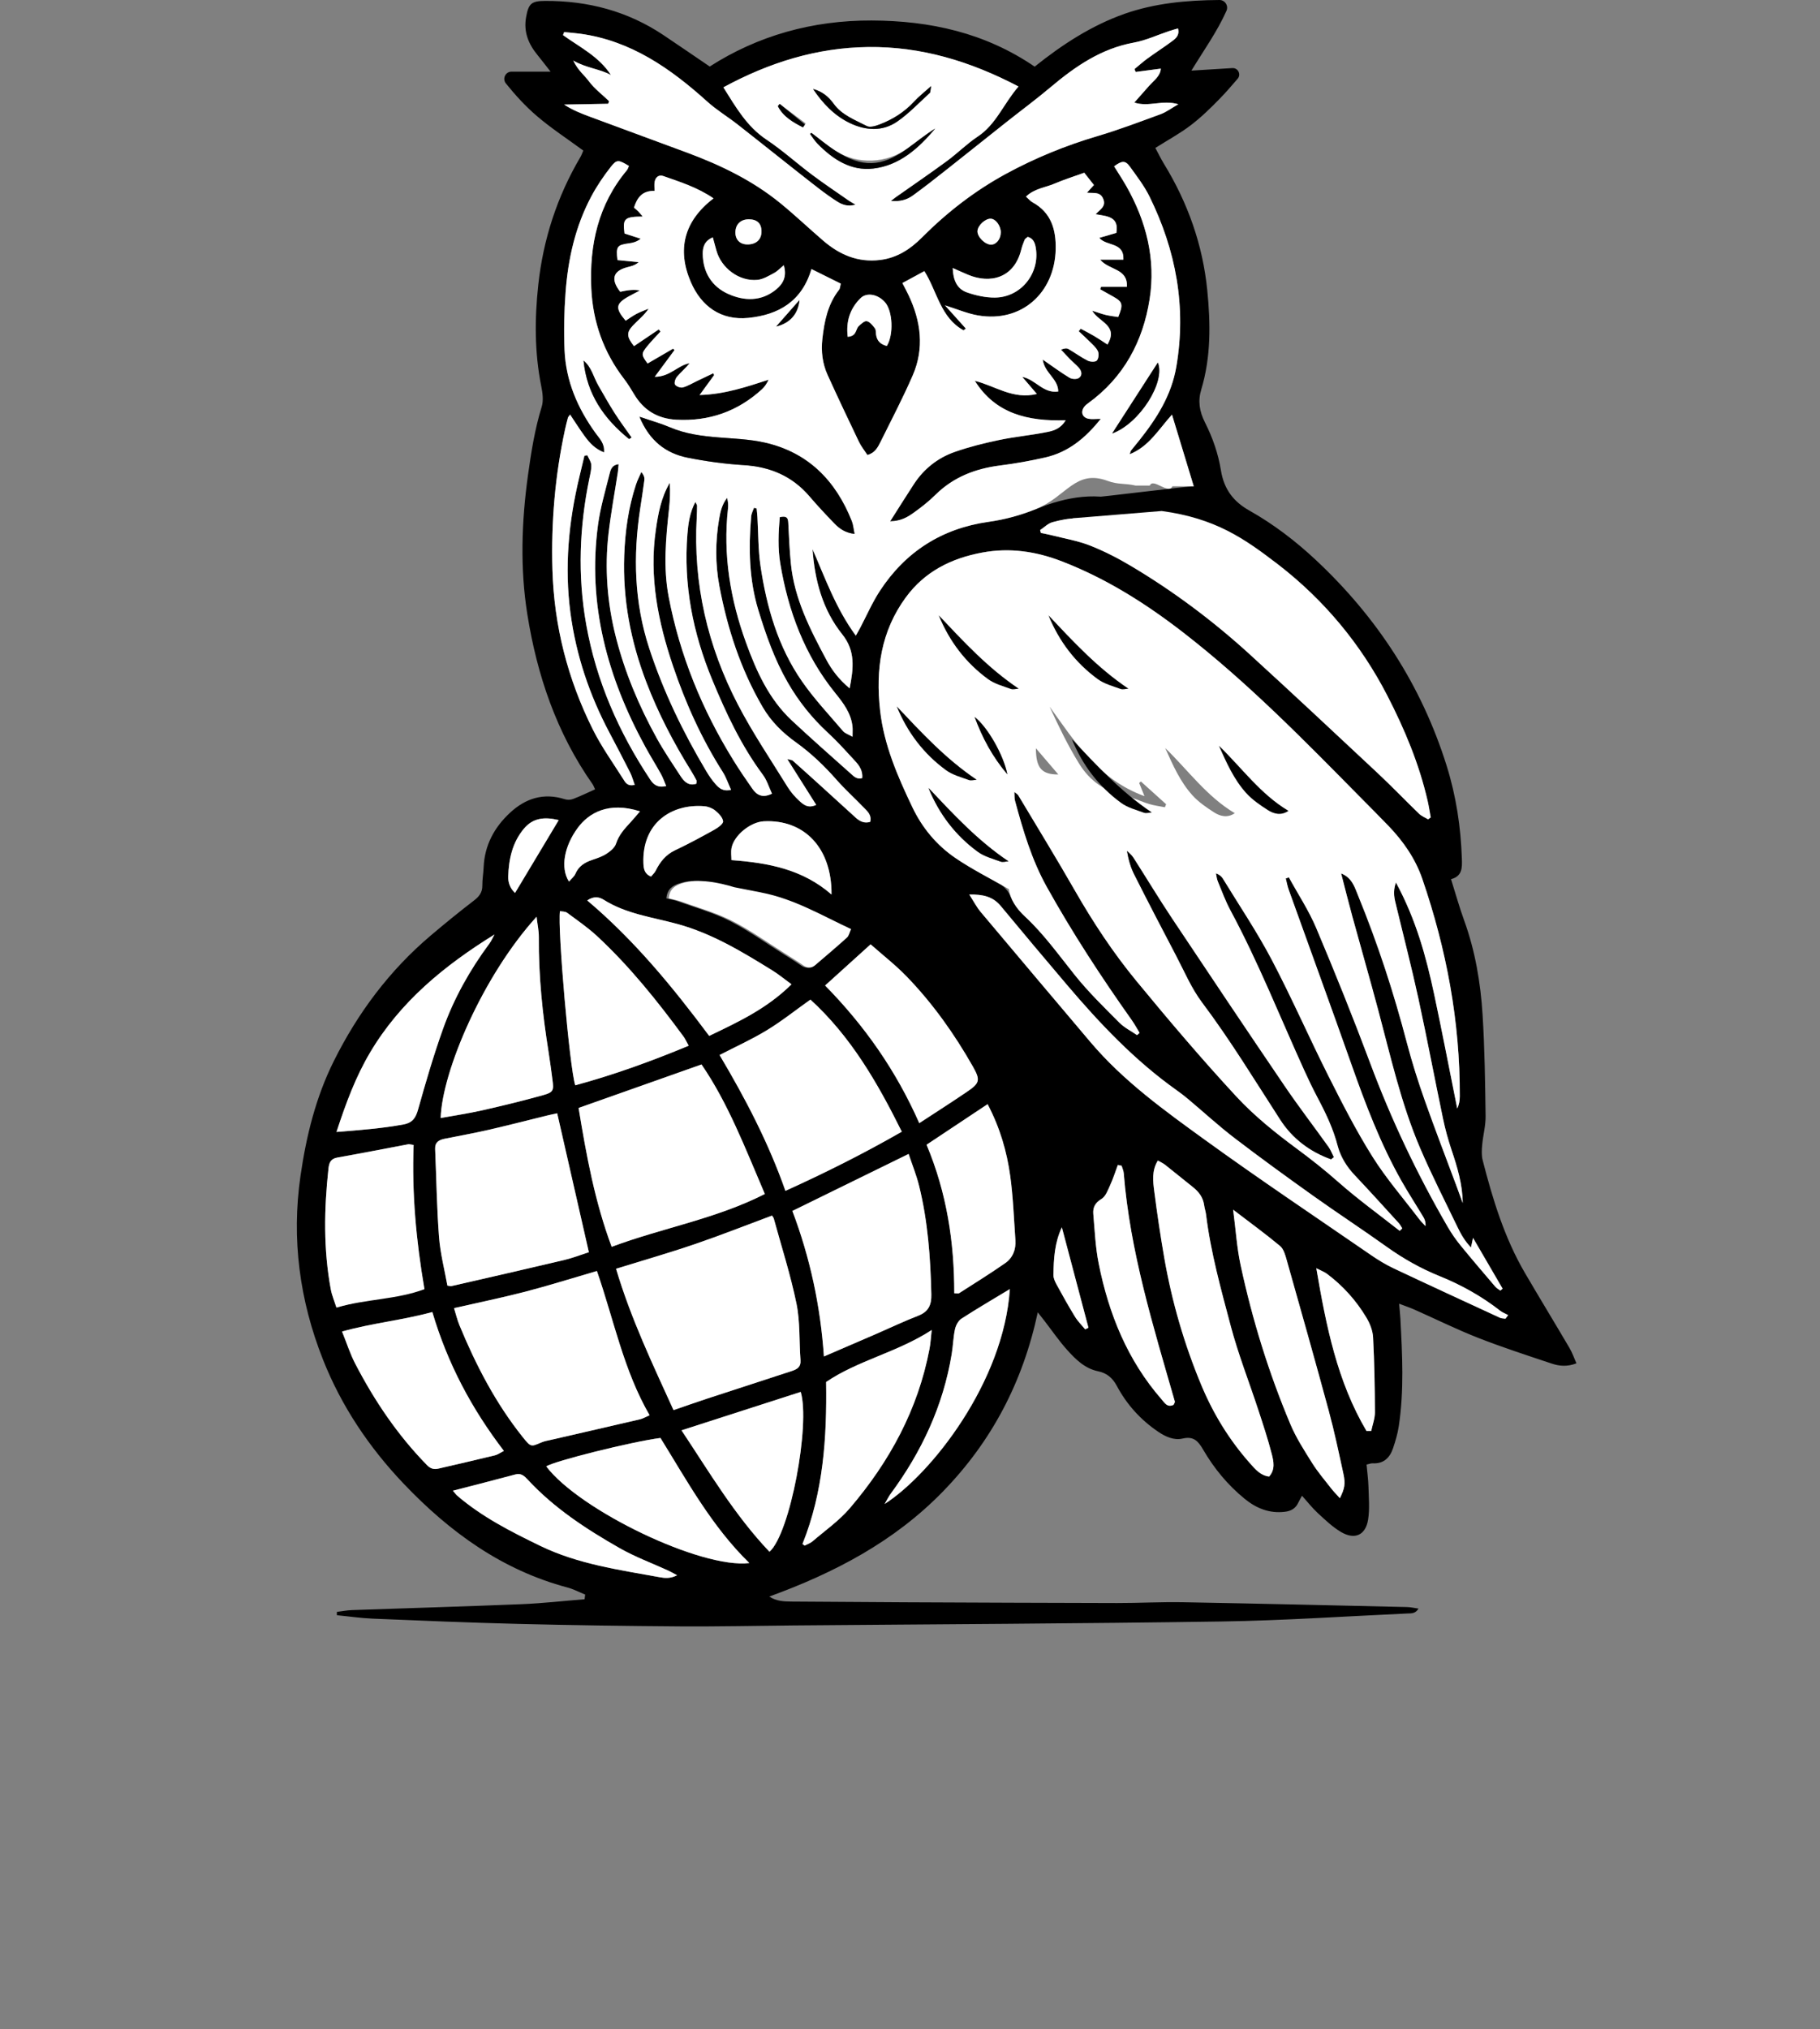 <?xml version="1.0" encoding="UTF-8"?>
<svg id="Layer_1" data-name="Layer 1" xmlns="http://www.w3.org/2000/svg" viewBox="0 0 779.72 868.98">
  <rect x="0" y="0" width="779.72" height="868.98" fill="#808080" stroke="none"/>
  <defs>
    <style>
      .cls-1 {
        fill: #000;
      }

      .cls-1, .cls-2 {
        stroke-width: 0px;
      }

      .cls-2 {
        fill: #fff;
      }
    </style>
  </defs>
  <path class="cls-1" d="M250.7,682.88c-2.52-1.02-4.97-2.33-7.58-3.03-28.05-7.45-50.52-23.81-70.15-44.42-14.8-15.54-26.7-33.22-34.61-53.22-10.02-25.32-13.54-51.57-9.61-78.71,2.47-17.06,6.56-33.64,14.27-49.11,10.27-20.61,23.84-38.79,41.49-53.73,6.03-5.11,12.16-10.11,18.43-14.92,2.27-1.74,3.73-3.47,3.7-6.46-.03-2.63.45-5.25.56-7.89.41-9.38,4.53-17.03,11.25-23.28,6.67-6.21,14.41-8.73,23.48-5.86,1.19.38,2.47.33,3.63-.11,3.12-1.18,6.12-2.65,9.38-4.11-.44-.92-.67-1.63-1.08-2.22-15.41-21.88-23.77-46.65-27.93-72.67-3.16-19.73-2.49-39.79.27-59.69,1.37-9.88,2.92-19.68,5.88-29.27.83-2.69.37-5.98-.21-8.86-2.88-14.38-2.83-28.82-1.27-43.29,2.11-19.53,8.06-37.82,18.05-54.77.55-.94.9-2,1.24-2.78-6.87-5.06-13.8-9.55-20-14.89-4.73-4.06-8.97-8.67-13.15-13.85-1.64-2.03-.2-5.06,2.41-5.06h16.72c-2.22-2.82-3.86-5-5.59-7.11-3.88-4.72-6.02-9.9-4.9-16.18,1.04-5.85,2.26-6.98,8.15-7,18.36-.09,35.41,4.4,50.76,14.68,6.39,4.28,12.72,8.63,19.77,13.42,20.68-13.26,44.06-19.8,69.33-19.71,25,.09,48.56,5.21,69.88,19.76,11.69-9.37,24.32-17.63,38.55-22.64C494.65,1.41,508.11.1,522.41,0c2.4-.02,4,2.47,3.02,4.66-4.01,8.95-9.59,16.7-15.01,25.58,6.2-.38,11.71-.72,17.54-1.08,2.44-.15,3.86,2.71,2.27,4.56-2.64,3.07-5.07,5.89-7.68,8.56-3.92,4.02-7.98,7.99-12.44,11.38-4.6,3.51-9.75,6.29-15.14,9.69,1.27,2.35,2.38,4.67,3.72,6.86,10.19,16.64,16.58,34.64,18.52,54.04,1.43,14.27,1.64,28.6-2.57,42.57-1.46,4.85-.87,9.24,1.63,14.18,3.27,6.45,5.65,13.32,6.8,20.46,1.35,8.34,5.64,13.5,12.12,17.15,10.4,5.85,19.81,13.05,28.5,21.17,26.25,24.54,45.25,53.64,56.06,88.08,4.1,13.08,6.1,26.37,6.54,39.98.12,3.64.25,7.4-4.64,8.67,1.97,6.24,3.57,12.03,5.62,17.66,4.72,13.04,7.03,26.59,7.89,40.31.91,14.46,1.1,28.98,1.3,43.47.06,4.08-1.08,8.17-1.46,12.27-.2,2.18-.34,4.52.19,6.6,4.32,16.8,9.35,33.36,18.2,48.46,6.27,10.71,12.73,21.31,19.02,32.01,1.17,1.99,1.93,4.22,2.97,6.56-4.09,1.58-7.47,1.15-10.65.09-10.53-3.52-21.11-6.94-31.43-10.99-9.28-3.64-18.24-8.08-27.37-12.13-1.84-.81-3.75-1.45-6.52-2.51.23,2.76.44,4.57.54,6.38.82,15.43,1.64,30.86-.71,46.23-.48,3.14-1.41,6.23-2.42,9.25-1.38,4.11-4.02,6.76-8.76,6.5-.7-.04-1.42.28-2.6.54.29,3.26.74,6.39.82,9.53.12,4.68.57,9.47-.16,14.04-1.07,6.67-5.71,8.77-11.59,5.31-3.67-2.16-6.85-5.24-10.02-8.16-2.33-2.15-4.3-4.7-6.7-7.37-.59,1.08-1.15,1.98-1.59,2.94-1.13,2.47-3.08,3.6-5.74,3.92-6.63.81-12.25-1.48-17.24-5.55-7.23-5.89-13.12-13.02-17.78-21.04-2.12-3.65-4.05-5.87-8.76-4.78-3.8.88-7.4-.79-10.61-2.97-7.46-5.07-13.37-11.61-17.6-19.53-1.85-3.45-4.27-5.52-8.07-6.31-5.67-1.17-9.62-5.11-13.26-9.16-3.51-3.91-6.5-8.29-9.72-12.46-.76-.99-1.55-1.97-2.84-3.61-6.41,29.91-19.73,55.24-40.62,76.72-20.89,21.48-46.48,34.83-74.39,44.99,2.98,2.01,6.21,2.12,9.44,2.15,16.2.12,32.39.23,48.59.31,30.32.13,60.65.27,90.97.32,9.41.02,18.83-.51,28.24-.34,32.01.57,64.01,1.33,96.01,2.06,1.43.03,2.86.38,4.88.66-1.36,2.26-3.14,2.02-4.64,2.09-26.52,1.21-53.03,3.02-79.57,3.43-61.21.93-122.43,1.17-183.64,1.7-16.2.14-32.39.51-48.59.4-23.16-.16-46.33-.49-69.48-1.07-20.7-.51-41.4-1.39-62.09-2.24-5.14-.21-10.26-.97-15.39-1.47,0-.48,0-.95,0-1.43,2.14-.26,4.27-.69,6.41-.76,24.27-.86,48.56-1.55,72.83-2.54,8.97-.37,17.92-1.39,26.88-2.11.09-.66.17-1.33.26-1.99ZM497.9,218.71c-1.61,3.3-4.65,3.5-7.72,3.47-9.6-.07-19.2-.36-28.79-.23-3.52.05-7.1.74-10.5,1.69-1.92.54-3.52,2.21-5.27,3.37.11.41.23.82.34,1.23,1.57.33,3.16.61,4.72,1.01,5.45,1.39,11.08,2.32,16.27,4.36,6.1,2.4,12.02,5.44,17.66,8.8,18.32,10.91,35.34,23.67,51.07,38.04,18.34,16.75,36.48,33.73,54.62,50.7,6.03,5.64,11.74,11.62,17.69,17.35,1.06,1.02,2.56,1.6,3.86,2.38.37-.28.74-.56,1.12-.83-.43-2.32-.78-4.65-1.3-6.94-3.63-15.89-9.9-30.84-17.31-45.22-11.36-22.03-27.02-40.85-46.58-56-14.77-11.44-40.74-19.26-60.18-20.94,1.47-3.42-20.59-4.28-19-8,2.79,0,39.3-4.67,42.83-4.67-3.19-10.5-6.16-20.28-9.33-30.71-5.83,6.48-9.87,13.66-18.12,16.97.34-.95.39-1.35.61-1.63,1.16-1.48,2.38-2.92,3.55-4.39,7.46-9.37,13.72-19.26,15.81-31.41,4.41-25.65-.12-49.85-11.48-72.93-2.22-4.52-5.38-8.61-8.34-12.73-2.02-2.81-3.44-2.71-6.82-.21,1.77,2.87,3.64,5.69,5.31,8.62,8.51,15.04,12.6,31.22,9.89,48.34-2.86,18.07-11.09,33.47-26.31,44.48-.6.44-1.21.93-1.66,1.51-1.69,2.21-.92,4.6,1.79,5.15,1.46.3,3.04.05,5.25.05-6.61,8.31-13.95,14.28-23.73,16.52-6.41,1.47-12.92,2.62-19.45,3.45-10.6,1.35-19.99,4.98-27.71,12.63-2.8,2.77-5.94,5.24-9.15,7.53-2.61,1.87-5.41,3.65-10.18,3.75,3.77-5.92,6.92-10.98,10.19-15.97,4.27-6.52,10.19-11.2,17.46-13.75,6.19-2.17,12.61-3.77,19.04-5.11,6.8-1.42,13.76-2.05,20.57-3.42,2.7-.54,5.7-1.33,7.94-5.04-16.18.52-30.05-2.76-38.91-16.87,8.64,2.1,16.36,8.15,26.57,5.61-2.35-2.75-4.3-5.02-6.25-7.3,5.75,1.08,8.86,7.18,15.41,6.24-.08-5.55-5.77-7.73-6.66-13.67,4.39,3.03,7.83,5.59,11.49,7.79,1.03.62,3.06.73,3.98.11,1.66-1.13,1.24-3.02-.04-4.44-1.13-1.25-2.46-2.32-3.65-3.53-1.34-1.36-2.62-2.78-3.93-4.17,1.56-.66,2.53-.66,3.25-.24,2.76,1.61,5.35,3.52,8.19,4.95,1.08.55,3.23.64,3.88-.04.77-.81.99-2.91.48-4-.76-1.62-2.31-2.89-3.62-4.22-1.48-1.5-3.05-2.89-4.59-4.33.28-.37.55-.73.83-1.1,1.91,1.03,3.86,2,5.73,3.11,1.87,1.1,3.66,2.33,5.74,3.67,4.91-8.22-3.71-9.54-6.53-14.48,2.46.77,4.16,1.41,5.9,1.83,1.76.42,3.58.61,5.24.87,2.21-5.39,1.91-6.46-2.09-8.72-1.87-1.06-3.75-2.1-5.63-3.15.13-.36.26-.72.4-1.08h11.04c.42-8-7.62-6.98-11.45-11.62h9.95c.35-7.7-7.24-5.61-10.33-9.33,2.71-.79,5-1.45,7.31-2.12,1.27-7.15-4.15-7.12-8.87-8.01,2.07-2.15,4.51-3.35,3.28-6.5-1.29-3.3-4.24-2.4-7.01-2.72,1.15-1.26,1.97-2.16,3-3.28-1.51-1.91-2.85-3.61-4.15-5.26-4.62,1.67-8.76,2.96-12.72,4.66-3.98,1.7-8.63,2.07-12.25,5.57,1.17,1.03,1.89,1.93,2.82,2.44,8.01,4.4,10.08,11.72,9.91,20.09-.39,18.53-14.5,31.59-33.29,28.34-4.63-.8-9.07-2.74-14.15-4.32,3.14,3.5,6.04,6.72,8.94,9.95-.33.25-.65.5-.98.75-9.86-5.39-11.32-16.71-16.78-25.35-3.27,1.78-6.2,3.36-9.41,5.11.96,1.88,1.84,3.5,2.63,5.16,5.33,11.22,6.84,22.79,1.79,34.4-4.2,9.65-9.09,19.01-13.78,28.45-1.14,2.3-2.36,4.72-5.62,5.64-1.24-1.91-2.68-3.66-3.63-5.65-4.56-9.5-9.06-19.03-13.43-28.62-2.22-4.89-2.84-10.1-2.25-15.46.84-7.57,2.31-14.89,7.19-21.08.4-.51.39-1.35.71-2.58-4.18-2.08-8.24-4.1-12.57-6.25-4.12,13.92-14.18,19.62-27.05,20.92-11.83,1.19-20.19-5.06-24.62-15.32-5.92-13.69-3.14-26.06,9.72-35.87-7-4.78-14.35-7.03-21.53-9.57-1.93-.68-3.32.52-3.7,2.46-.23,1.22-.04,2.52-.04,3.92-5.14-.21-7.45,2.78-8.81,7.14.75.66,1.34,1.12,1.85,1.65.59.61,1.12,1.28,1.88,2.18-7.85.07-8.64.84-7.78,7.27,2.29.74,4.62,1.49,6.94,2.24-1.81,1.4-3.42,1.75-5.06,1.97-5.11.68-5.6,1.34-4.92,7.17,3,.29,6.05.59,9.11.89-1.62,1.4-3.23,1.74-4.82,2.14-6.22,1.58-7.29,5.22-3.1,10.55q5.34-1.26,8.4-.54c-1.64.86-3.14,1.62-4.62,2.43-5.76,3.17-6.05,5.08-1.45,10.49,1.54-.98,3.04-2.09,4.68-2.95,1.65-.87,3.44-1.48,5.16-2.21-2,2.99-4.55,4.91-6.71,7.2-2.88,3.05-2.69,4.89.45,8.85,3.51-2.37,7.07-4.77,10.63-7.17l.69.95c-1.88,2.06-3.85,4.04-5.61,6.19-2.68,3.3-2.63,3.77.11,7.46,3.59-2.09,7.25-4.22,10.91-6.34.21.2.41.39.62.59-2.64,3.57-5.28,7.14-8.47,11.46,6.61,0,9.94-4.99,14.94-5.82-1.7,2.13-3.72,3.8-5.4,5.77-.71.83-1.29,2.66-.85,3.36.52.83,2.36,1.5,3.35,1.23,2.13-.58,4.09-1.81,6.12-2.77,2.31-1.1,4.63-2.2,6.94-3.3.11.27.22.54.33.81-1.85,2.54-3.7,5.08-6.21,8.52,10.92-.32,20.14-3.53,29.56-6.55-.78,1.64-1.67,3.01-2.84,4.08-10.4,9.49-22.65,13.82-36.72,13.04-7.96-.44-13.94-4.02-18.03-10.87-1.35-2.26-2.73-4.53-4.33-6.61-8.77-11.42-13.37-24.41-14.04-38.67-.87-18.61,2.91-35.94,15.22-50.66.44-.52.62-1.25.91-1.86-4.42-2.68-5.2-2.89-7.74.35-3.11,3.97-5.99,8.21-8.37,12.66-6.85,12.83-9.98,26.79-11.04,41.16-.61,8.23-.79,16.55-.43,24.8.57,13.17,5.63,24.84,13.3,35.44,1.7,2.35,3.99,4.49,3.6,8.26-3.85-1.5-6.21-4.1-8.28-6.94-2.16-2.95-4.11-6.06-6.26-9.27-.53.76-.83,1.03-.92,1.36-.44,1.64-.86,3.28-1.22,4.93-4.3,19.79-6.01,39.81-5.43,60.06.69,24.13,6.55,46.95,17.29,68.46,3.68,7.38,8.56,14.17,12.98,21.18.92,1.46,1.84,3.37,4.99,2.58-.7-1.92-1.16-3.68-1.96-5.26-2.89-5.72-5.85-11.39-8.85-17.05-8.56-16.12-14.3-33.16-16.72-51.28-2.62-19.69-.79-39.08,3.82-58.29.73-3.02,1.45-6.05,2.17-9.07.41-.06.83-.11,1.24-.17.59,1.35,1.59,2.68,1.68,4.07.12,1.83-.37,3.73-.75,5.57-4.34,20.87-5.16,41.79-1.4,62.86,4.3,24.14,13.92,46.04,27.41,66.36,1.41,2.13,3.16,3.65,6.85,2.78-.83-1.93-1.39-3.61-2.24-5.13-2.19-3.95-4.6-7.78-6.76-11.75-16.18-29.65-24.81-60.97-20.21-95,.98-7.24,3.07-14.34,4.86-21.45.45-1.78.82-4.13,3.96-4.5-.13,1.37-.17,2.43-.33,3.47-1.34,8.73-2.97,17.42-3.98,26.19-1.72,14.93-.57,29.81,3.12,44.29,3.86,15.19,9.93,29.64,17.53,43.38,3.09,5.59,6.72,10.89,10.21,16.26,1.55,2.39,3.5,4.31,6.75,3.26.04-.71.21-1.15.07-1.43-.69-1.33-1.41-2.65-2.21-3.92-7.58-12.16-14.17-24.76-19.31-38.23-6.69-17.53-10.12-35.44-9.44-54.13.38-10.37,1.79-20.6,5.06-30.5.6-1.81,1.51-3.53,2.27-5.29,1.16,1.38,1.43,2.45,1.3,3.45-.53,4.1-1.18,8.19-1.8,12.29-3.07,20.2-2.55,40.12,3.88,59.74,6.07,18.54,14.49,35.96,24.46,52.66,1.15,1.93,2.44,3.83,3.94,5.51,1.45,1.64,3.12,3.27,6.66,2.45-1.26-2.75-2.12-5.38-3.56-7.64-9.05-14.22-15.9-29.4-21.31-45.38-6.42-18.99-10.27-38.15-7.37-58.25,1.01-6.99,2.27-13.91,5.98-20.2.25,3.75.09,7.43-.31,11.09-1.36,12.57-2.56,25.17-.16,37.71,4.79,25.06,14.29,48.3,27.7,69.96,2.57,4.16,5.33,8.21,8.14,12.22,1.86,2.65,4.25,4.18,8.43,2.14-1.33-2.82-2.18-5.76-3.89-8.06-9.3-12.51-15.83-26.47-21.74-40.77-8.25-19.97-12.36-40.66-10.61-62.33.37-4.59,1-9.15,3.4-13.77.46.97.73,1.28.73,1.59,0,1.69-.04,3.39-.14,5.08-1.58,28.35,4.65,55.09,17.66,80.11,6.32,12.17,14.06,23.6,21.29,35.29,1.37,2.21,3.16,4.25,5.08,6.01,1.72,1.57,3.74,3.26,7.16,1.64-4.08-6.45-8.04-12.71-12.4-19.62,1.37.37,1.99.36,2.34.67,4.29,3.81,8.54,7.66,12.79,11.51,4.74,4.3,9.45,8.62,14.19,12.92,1.74,1.58,3.66,2.56,6.21,1.8.74-3.04-1.33-4.64-2.97-6.34-3.79-3.93-7.86-7.6-11.46-11.69-5.25-5.97-10.92-11.4-17.4-16.04-5.69-4.08-10.62-8.89-14.23-15.07-9.43-16.15-15.12-33.63-18.56-51.87-1.79-9.48-1.73-19.11-.11-28.68.55-3.23,1.3-6.39,3.42-9.05.42,1.55.56,3,.4,4.42-2.24,19.88.97,39.06,7.75,57.69,4.47,12.27,9.84,24.14,19.64,33.27,8.26,7.7,16.72,15.18,25.17,22.68,1.28,1.14,2.67,2.68,4.94,1.92.27-3.13-1.23-5.31-3-7.23-3.82-4.16-7.6-8.38-11.74-12.2-6.85-6.32-12.55-13.47-17.2-21.54-5.59-9.71-9.27-20.18-12.53-30.8-4.04-13.17-4.27-26.71-3.11-40.31.11-1.25.79-2.44,1.2-3.66.38.1.75.2,1.13.3.11,1.23.26,2.46.34,3.69.41,6.95.29,13.97,1.31,20.83,2.62,17.65,7.49,34.69,17.8,49.52,5.24,7.54,11.61,14.29,17.58,21.31.81.96,2.27,1.37,4.07,2.4,0-2.1.09-3.2-.02-4.27-.57-5.74-3.89-10.11-7.34-14.37-13.16-16.25-20.2-35.14-23.6-55.49-1.1-6.6-.8-13.36-.23-19.89,3.61-.89,3.58.99,3.68,3.04.28,5.63.54,11.27,1.09,16.88,1.48,14.98,8.21,28.08,15.15,41.05,2.37,4.43,5.39,8.46,10.01,12.32,1.73-8.73,2.51-16.04-3.16-23.13-8.44-10.54-11.79-23.14-12.73-36.47,5.46,12.48,10.01,25.4,18.55,37.03.77-1.38,1.3-2.29,1.8-3.22,2.8-5.3,5.2-10.87,8.46-15.88,11-16.86,26.62-26.8,46.57-29.63,7.11-1.01,13.81-2.82,20.53-5.55,12.94-5.26,26.34-7.65,40.17-2.5,4.37,1.63,9.13,2.21,13.72,3.27ZM599.64,527.11c.37-.36.73-.72,1.1-1.08-.49-.75-.9-1.59-1.5-2.25-6.27-6.87-12.51-13.78-18.9-20.54-3.63-3.84-6.17-8.54-7.58-13.64-1.88-6.79-4.9-13.08-8.17-19.28-2.08-3.93-4.01-7.94-5.86-11.99-10.41-22.91-19.69-46.35-31.64-68.55-2.13-3.96-3.68-8.24-5.41-12.42-.44-1.05-.52-2.25-.77-3.38,1.45.55,2.35,1.26,2.91,2.17,7.07,11.56,14.67,22.85,20.98,34.82,8.59,16.31,15.98,33.25,24.27,49.73,5.92,11.75,11.93,23.53,18.92,34.65,5.88,9.37,13.22,17.82,19.95,26.66.82,1.08,1.83,2.03,2.75,3.04.12-1.63-.3-2.84-.95-3.92-3.1-5.16-6.4-10.21-9.36-15.45-8.93-15.8-15.35-32.68-21.38-49.75-8.84-25.03-17.95-49.96-26.92-74.95-.56-1.55-.84-3.21-1.25-4.81.44-.15.89-.3,1.33-.45,3.96,7.23,8.56,14.19,11.74,21.74,8.05,19.07,15.79,38.28,23.04,57.66,9.14,24.44,20.26,47.88,33.36,70.41,1.56,2.68,3.33,5.24,5.29,7.65,4.91,6.03,9.97,11.92,15.02,17.83.58.68,1.44,1.12,2.17,1.67.32-.28.64-.56.95-.84-4.08-7-8.16-14.01-12.67-21.75-.42,1.98-.64,3.05-.87,4.13-2.58-2.7-4.25-5.57-5.69-8.56-5.46-11.37-11.23-22.6-16.18-34.19-8.08-18.94-12.56-39.02-17.85-58.84-3.59-13.45-7.46-26.83-11.13-40.26-1.67-6.09-3.19-12.23-4.78-18.35,4.48,1.78,5.68,5.5,7.08,9.01,8.11,20.39,15.33,41.13,20.79,62.38,2.24,8.7,4.96,17.31,7.95,25.79,4.39,12.42,9.15,24.71,13.74,37.06.86,2.3,1.68,4.62,2.53,6.92-.08-7.98-2.3-15.32-4.76-22.64-1.46-4.36-2.7-8.8-3.64-13.3-3.61-17.23-6.86-34.53-10.6-51.72-2.88-13.24-6.29-26.36-9.46-39.53-.7-2.93-1.64-5.87-.15-10.08,8.58,15.79,12.93,31.7,16.38,47.87,3.47,16.27,6.6,32.61,9.88,48.91.84-1.73,1.09-3.49,1.1-5.26.12-31.95-5.7-62.9-16.05-93.04-2.98-8.67-8.13-16.1-14.47-22.68-3.91-4.07-7.91-8.06-11.88-12.08-24.33-24.65-48.54-49.42-76.02-70.72-16.02-12.41-32.91-23.1-51.89-30.46-11.19-4.34-22.49-6.03-34.3-3.83-13.22,2.46-24.59,8.08-32.75,19.23-10.64,14.54-12.95,30.9-11,48.31,1.67,14.86,7.52,28.28,13.86,41.56,4.24,8.88,10.42,16.25,18.44,21.72,5.88,4.01,12.21,7.35,18.78,10.99,2.33,1.3,4.05,3.42,5.04,5.9,1.18,2.93,3.29,5.68,5.91,8.11,8.2,7.6,14.61,16.67,21.57,25.33,5.76,7.16,12.4,13.62,18.89,20.15,2.15,2.16,5.05,3.59,7.6,5.35.36-.32.73-.64,1.09-.96-1.1-1.8-2.1-3.68-3.32-5.4-13.07-18.44-25.43-37.34-36.44-57.1-6.48-11.63-10.2-24.25-13.63-36.99-.27-1.01-.16-2.12-.26-3.66.86.71,1.41.97,1.67,1.41,8.12,13.57,16.38,27.05,24.25,40.77,7.79,13.6,16.41,26.66,26.34,38.72,13.88,16.85,28.03,33.53,42.86,49.53,7.58,8.18,16.43,15.32,25.43,21.98,6.27,4.65,12.41,9.47,18.26,14.63,8.38,7.39,17.48,13.96,26.27,20.89ZM436.34,37.04c-20.76-10.86-41.81-17.16-64.42-16.89-21.94.27-42.37,6.62-62,17.26,5.39,8.59,10.07,16.8,18.44,22.37,6.86,4.57,13.02,10.16,19.63,15.12,5.1,3.82,10.4,7.35,15.63,11,.68.48,1.43.87,2.91,1.75-3.95,1.1-6.41-.34-8.64-1.85-4.04-2.75-7.95-5.7-11.8-8.71-10.06-7.88-20.02-15.89-30.08-23.77-4.27-3.34-8.98-6.17-12.99-9.79-15.76-14.2-32.69-26.07-54.4-29.07-2.3-.32-4.62-.48-6.93-.71-.17.43-.33.86-.5,1.29,7.22,5.2,15.47,9.19,20.54,17.1-4.68-2.62-10.24-2.87-16.15-6.18,2.3,4.54,4.51,5.91,6.78,8.94,2.35,3.14,5.63,5.59,8.5,8.35-.1.4-.2.8-.3,1.2-6.29.12-12.59.23-18.88.35,3.63,2.35,7.28,3.8,10.96,5.16,13.93,5.16,27.88,10.28,41.81,15.45,14.36,5.33,28.06,11.95,39.99,21.71,6.26,5.12,12.13,10.71,18.27,15.98,6.98,6,14.84,9.4,24.35,8.24,7.36-.9,13.04-4.72,18.03-9.73,10.71-10.75,22.66-19.98,35.91-27.17,12.37-6.72,25.46-12.09,39.07-16.11,9.19-2.72,18.18-6.13,27.19-9.43,2.31-.85,4.36-2.42,7.57-4.25-6.89-2.03-12.61,1.32-18.87-.72,2.48-2.81,4.43-5.04,6.42-7.26,2.01-2.25,4.74-4.09,4.94-7.27-3.92.51-7.35.97-10.78,1.42-.16-.42-.31-.83-.47-1.25,1.84-1.51,3.6-3.11,5.52-4.5,3.5-2.54,7.14-4.88,10.61-7.46,1.6-1.19,3.24-2.59,2.46-5.43-1.43.43-2.64.76-3.83,1.16-5,1.66-9.87,3.97-15,4.9-14.11,2.56-25.25,10.27-35.87,19.22-6.04,5.09-12.41,9.78-18.6,14.69-8.54,6.76-17.03,13.58-25.59,20.32-4.87,3.84-9.74,7.68-14.75,11.31-2.54,1.84-5.53,2.64-9.34,2.29.99-.78,1.41-1.14,1.86-1.46,7.37-5.19,14.83-10.28,22.1-15.61,4.54-3.33,8.56-7.41,13.24-10.51,7.92-5.24,11.01-13.99,17.45-21.43ZM263.93,543.34c6.48,21.69,15.78,41.06,24.63,60.55,5.26-1.81,9.69-3.38,14.15-4.84,12.14-3.99,24.3-7.95,36.46-11.89,2.31-.75,4.01-1.71,3.79-4.68-.61-8.06-.12-16.32-1.72-24.16-2.52-12.3-6.39-24.31-9.72-36.44-.14-.5-.56-.93-.78-1.29-11.33,4.21-22.15,8.5-33.14,12.25-10.97,3.74-22.12,6.93-33.66,10.51ZM262.05,533.94c21.71-8.11,44.64-11.93,65.62-22.62-8.4-19.59-15.73-38.86-27.13-55.47-18,6.37-35.28,12.48-52.66,18.62,3.36,20.46,6.95,40.14,14.17,59.46ZM255.73,544.32c-10.81,3.14-20.67,6.25-30.65,8.85-9.95,2.58-20.03,4.64-30.56,7.05.86,2.74,1.41,5.1,2.32,7.31,7.07,17.11,15.53,33.45,27.17,47.98,3.49,4.35,3.55,4.08,7.93,2.22,1.37-.58,2.89-.83,4.36-1.16,12.65-2.92,25.32-5.81,37.96-8.76,1.19-.28,2.29-.96,4.04-1.73-11.16-19.27-15.27-40.71-22.56-61.75ZM238.71,476.76c-1.75.38-3.02.63-4.27.94-8.39,2.06-16.75,4.22-25.16,6.15-6.22,1.43-12.51,2.55-18.77,3.81-2.41.49-4.22,1.45-4.09,4.4.55,12.57.71,25.17,1.67,37.7.54,7.03,2.36,13.97,3.58,20.77.91.14,1.3.31,1.64.24,16.11-3.69,32.23-7.35,48.31-11.16,3.74-.88,7.34-2.3,10.66-3.37-4.59-20.13-9.01-39.51-13.57-59.5ZM336.49,509.98c17.14-7.76,33.48-15.94,49.85-25.33-10.48-21.12-21.88-40.81-39.15-56.57-6.38,4.53-12.26,9.23-18.64,13.11-6.5,3.96-13.49,7.11-20.28,10.62,11.14,18.76,20.96,37.51,28.21,58.17ZM352.98,580.9c7.89-3.4,15.1-6.49,22.31-9.62,6.03-2.61,11.98-5.45,18.1-7.83,4.43-1.71,5.72-4.68,5.61-9.16-.37-15.63-1.47-31.17-5.23-46.4-1.15-4.65-2.97-9.13-4.5-13.72-16.98,8.32-33.25,16.3-49.8,24.41,7.56,19.94,12.05,40.78,13.51,62.31ZM496.04,497c-2.7,4.42-2.08,8.97-1.52,13.33,1.23,9.5,2.64,18.99,4.28,28.43,3.28,18.78,8.57,36.99,15.93,54.59,5.13,12.25,11.99,23.43,20.82,33.36,2.19,2.46,4.38,5.16,8.15,5.64,2.73-3.05,1.93-6.56,1.13-9.67-1.63-6.36-3.71-12.62-5.76-18.86-3.92-11.96-8.57-23.73-11.79-35.87-4.19-15.78-8.6-31.56-10.6-47.85-.16-1.3-.62-2.57-.79-3.87-.44-3.41-2.32-5.86-4.93-7.92-3.98-3.14-7.88-6.37-11.86-9.51-.85-.67-1.87-1.11-3.07-1.79ZM177.2,490.32c-1.49-.21-1.88-.36-2.23-.3-10.16,1.91-20.31,3.91-30.49,5.71-2.91.52-3.5,2.37-3.76,4.77-1.89,17.29-2.19,34.56,1.02,51.74.46,2.49,1.5,4.87,2.41,7.72,12.77-3.72,23.45-5.01,37.7-7.88-3.57-20.77-5.43-41.08-4.64-61.77ZM185.22,561.88c-12.94,3.55-25.62,4.7-38.68,8.35,2.05,5.07,3.46,9.54,5.58,13.64,8.25,15.93,18.2,30.7,30.82,43.58,1.6,1.64,3.08,1.9,4.99,1.46,8.05-1.86,16.11-3.72,24.14-5.67,1.15-.28,2.17-1.06,3.8-1.89-13.78-18.01-24.09-37.3-30.65-59.47ZM229.88,392.6c-23.15,25.48-40.45,66.25-41.1,86.19,5.94-1.07,11.84-1.93,17.63-3.24,8.79-1.99,17.57-4.11,26.25-6.54,4.46-1.25,4.62-2.02,4.02-6.57-.52-3.91-1.01-7.83-1.64-11.72-2.63-16.38-4.34-32.83-4.2-49.44.02-2.57-.56-5.14-.97-8.67ZM295.04,447.83c-1.08-1.94-1.51-2.97-2.15-3.84-11.27-15.3-23.12-30.12-37.08-43.08-3.97-3.69-8.5-6.79-12.88-10.03-.76-.56-2-.47-3.03-.68-1.1,7.21,4.1,66.86,6.54,74.59,16.38-4.44,32.29-10.18,48.6-16.95ZM415.25,383.08c1.89,2.93,3.15,5.4,4.89,7.47,15.61,18.59,31.3,37.11,46.96,55.65,14.12,16.71,31.77,29.39,49.27,42.06,23.31,16.87,47.24,32.89,70.96,49.21,3.09,2.13,6.34,4.11,9.73,5.71,15.14,7.15,30.35,14.15,45.56,21.17.7.32,1.57.28,2.37.4.38-.51.76-1.03,1.14-1.54-1.15-.62-2.41-1.09-3.43-1.88-7.93-6.17-16.62-11.04-25.91-14.79-8.08-3.26-15.57-7.48-22.66-12.55-10.41-7.44-21.13-14.45-31.55-21.87-11.33-8.07-22.59-16.23-33.63-24.68-6.86-5.25-13.24-11.12-19.86-16.68-1.58-1.33-3.22-2.6-4.91-3.79-17.96-12.74-32.96-28.56-47.12-45.24-9.49-11.18-18.94-22.4-28.29-33.69-3.35-4.04-7.59-5.06-13.51-4.94ZM343.8,661.22c.3.23.61.46.91.69,1.13-.6,2.42-1.01,3.37-1.82,5.41-4.65,11.4-8.84,15.99-14.2,16.99-19.87,29.22-42.27,34.14-68.25.46-2.42.58-4.89.94-8.06-14.81,9.65-31.64,12.99-45.24,22.27.35,23.9-1.19,47.15-10.12,69.37ZM393.84,480.99c7.41-4.85,14.05-9.08,20.56-13.51,5.32-3.62,5.68-4.92,2.43-10.66-7.92-13.96-17.18-27-28.34-38.56-4.78-4.95-10.28-9.21-15.51-13.84-6.62,5.99-12.83,11.61-19.49,17.63,16.93,17.25,30.37,36.37,40.35,58.95ZM321.03,669.38c-16.18-15.78-26.63-35.11-38.08-53.57-12.24,1.57-45.55,9.89-48.93,12.18,14.28,18.81,66.46,43.92,87.01,41.39ZM574.02,641.6c2.06-4.14,2.46-6.12,1.52-10.44-1.96-9-3.85-18.03-6.26-26.92-5.85-21.6-11.95-43.12-18.04-64.65-.6-2.13-1.3-4.7-2.85-6-6.14-5.13-12.63-9.84-20.09-15.54,1.16,8.85,1.62,16.34,3.17,23.59,5.02,23.41,12.08,46.24,21.37,68.31,2.46,5.83,5.97,11.26,9.35,16.65,2.39,3.81,5.36,7.26,8.13,10.83,1.01,1.3,2.18,2.46,3.7,4.16ZM329.66,664.55c8.87-7.77,17.55-54.66,13.39-68.46-16.89,5.44-33.77,10.88-51.07,16.45,11.97,17.98,22.73,36.29,37.69,52.01ZM423.11,472.87c-9.04,6.01-17.55,11.66-26.14,17.37,8.68,20.67,11.89,41.85,11.86,63.61,1.02,0,1.69.21,2.07-.03,6.62-4.24,13.31-8.39,19.76-12.88,3.26-2.27,4.65-5.86,4.36-9.87-.65-9.17-.96-18.39-2.22-27.48-1.44-10.41-4.34-20.52-9.68-30.71ZM339.1,421.54c-3.11-2.27-5.53-4.29-8.19-5.93-12.94-8-25.87-15.88-40.85-19.95-10.62-2.89-21.81-4.26-31.45-10.35-1.8-1.14-4.17-1.68-7.04.3,20.14,17,36.51,36.91,52.25,58.01,12.3-5.92,24.53-11.51,35.27-22.08ZM144.16,484.76c10.47-.83,19.57-1.53,28.62-3.2,4.05-.75,5.33-2.87,6.37-6.55,3.24-11.55,6.61-23.09,10.64-34.37,4.7-13.15,11.51-25.28,19.85-36.53.88-1.19,1.47-2.6,2.2-3.91-21.43,13.28-40.34,28.71-53.27,50.51-6.18,10.43-10.32,21.54-14.41,34.05ZM480.52,499.23c-.54-.11-1.08-.22-1.62-.33-1.08,2.88-2.01,5.83-3.29,8.63-.97,2.13-1.92,4.84-3.71,5.91-2.73,1.64-3.76,3.67-3.52,6.43.62,7.09.92,14.28,2.31,21.23,4.3,21.52,12.32,41.42,26.96,58.19,1.33,1.53,2.4,3.58,5.11,2.34.18-.46.66-1.05.54-1.47-9.23-32.16-19.19-64.15-21.88-97.78-.09-1.07-.6-2.1-.91-3.15ZM194.03,638.4c1.03,1.21,1.33,1.69,1.75,2.04,10.67,9.18,23.09,15.48,35.63,21.56,16.17,7.84,33.78,10.26,51.17,13.44,2.2.4,4.61.67,7.5-.84-1.76-.93-2.71-1.49-3.71-1.95-7.01-3.21-14.32-5.9-20.99-9.7-14.24-8.12-27.97-17.08-39.25-29.24-1.43-1.54-2.81-2.95-5.32-2.28-8.7,2.34-17.43,4.55-26.79,6.97ZM432.63,552.07c-7.34,4.44-14.14,8.39-20.72,12.66-1.35.88-2.41,2.85-2.76,4.5-.75,3.47-.83,7.09-1.41,10.61-3.63,22.17-12.88,41.9-26.15,59.87-.8,1.08-1.39,2.32-2.61,4.39,20.05-12.84,51.03-52.25,53.66-92.02ZM285.48,384.71c1.85.47,3.51.75,5.06,1.31,7.4,2.68,15.09,4.81,22.06,8.35,8,4.06,15.37,9.39,23,14.18,2.55,1.6,5.11,3.18,7.57,4.9,1.82,1.28,3.47,1.26,5.11-.15,4.55-3.9,9.13-7.76,13.58-11.78.84-.76,1.08-2.17,1.76-3.64-12.68-5.9-24.41-12.94-38.51-15.66-.22,2.56-.37,4.39-.54,6.21-.25,2.67-1.89,3.53-4.31,3.15-3.02-.47-5.12-1.78-5.68-5.23-.4-2.49-.63-5.65-3.62-6.57-6.48-1.99-13.08-3.74-19.9-1.47-2.77.92-5.19,2.28-5.58,6.4ZM585.43,612.81c.68,0,1.36-.01,2.03-.02.55-2.65,1.59-5.31,1.58-7.96-.05-10.71-.23-21.43-.79-32.12-.15-2.87-1.36-5.93-2.86-8.44-4.38-7.32-10.04-13.62-16.9-18.76-1.08-.81-2.41-1.28-4.56-2.39,4.26,24.93,8.99,48.53,21.5,69.69ZM356.24,383.07c.15-20.14-11.86-32.23-29.03-31.34-5.65.29-12.72,5.94-13.8,11.4-.34,1.73-.05,3.58-.05,5.22,15.85,1.17,30.42,3.89,42.88,14.73ZM278.9,375.39c.67-.82,1.52-1.54,1.97-2.45,1.88-3.79,4.29-6.9,8.3-8.8,5.74-2.72,11.35-5.75,16.91-8.84,1.53-.85,3.84-2.54,3.71-3.6-.2-1.68-1.93-3.42-3.42-4.63-1.23-1-3.03-1.68-4.63-1.81-14.16-1.15-26.72,7.27-26.09,24.43.08,2.25.36,4.53,3.25,5.69ZM274.18,347.47c-13.52-4.35-21.99.77-26.61,6.99-5.85,7.89-7.59,17.21-3.81,23.08,1.01-1.19,2.24-2.13,2.77-3.38,1.39-3.25,3.96-4.8,7.1-5.88,2.13-.73,4.34-1.44,6.19-2.65,1.64-1.07,3.53-2.6,4.09-4.33,1.22-3.77,3.7-6.44,6.24-9.19,1.23-1.33,2.38-2.74,4.02-4.64ZM408.16,114.78c.18,5.28,1.87,8.97,6.12,10.45,3.8,1.32,7.97,2.24,11.96,2.21,11.2-.09,19.42-10.48,17.48-21.45-.37-2.11-1.09-3.89-3.41-4.56-.56.5-1.14.79-1.33,1.23-.57,1.37-1.1,2.78-1.46,4.23-3.07,12.34-13.37,14.67-22.68,10.82-2.01-.83-3.99-1.74-6.68-2.93ZM305.38,101.66c-3.62,1.48-4.35,4.28-4.32,7.07.09,7.83,3.85,13.94,10.8,17.1,6.91,3.14,14.25,3.38,20.67-1.88,3.05-2.5,4.66-5.66,3.26-10.37-1.62,1.32-2.75,2.58-4.15,3.33-2.27,1.2-4.65,2.69-7.1,2.94-7.84.79-15.65-5.08-17.67-12.75-.46-1.75-.96-3.5-1.49-5.44ZM239.37,351.2c-6.3-1.51-11.14-.86-14.95,3.72-4.92,5.91-6.45,13-6.69,20.41-.08,2.52.74,5.05,2.92,7.08,6.22-10.37,12.22-20.38,18.72-31.21ZM454.92,525.59c-3.12,6.59-3.5,13.5-3.61,20.43-.02,1.4.71,2.91,1.41,4.19,2.52,4.62,5.09,9.22,7.84,13.7,1.2,1.95,2.88,3.6,4.35,5.39.47-.24.93-.48,1.4-.72-3.8-14.33-7.59-28.66-11.39-42.99ZM363.17,144.24c3.94-.28,3.32-3.24,4.7-4.54,1.01-.96,2.51-2.37,3.48-2.16,1.33.29,2.52,1.81,3.46,3.04.5.66.39,1.8.51,2.73.37,2.78,2.05,4.22,4.61,4.85,3.01-4.86,2.53-14.94-.77-18.71-2.97-3.4-7.8-4.41-10.5-1.75-4.5,4.44-6.28,9.93-5.49,16.54ZM326.24,98.97c-.07-3.29-1.9-5.02-5.36-5.05-3.69-.03-5.96,2.29-5.82,5.96.12,3.11,2.32,4.98,5.65,4.79,3.55-.2,5.59-2.31,5.52-5.7ZM428.75,99.56c.02-2.8-2.1-5.75-4.23-5.89-2.36-.16-5.64,2.86-5.76,5.29-.12,2.5,3.31,5.88,5.9,5.81,2.21-.06,4.06-2.41,4.08-5.21Z"/>
  <path class="cls-2" d="M599.64,527.11c-8.83-6.96-17.98-13.56-26.39-21-5.65-5-11.47-9.6-17.54-14.08-9.2-6.79-18.28-14.07-26.02-22.42-14.83-16.01-28.98-32.68-42.86-49.53-9.93-12.06-18.55-25.12-26.34-38.72-7.86-13.72-16.13-27.2-24.25-40.77-.26-.43-.81-.7-1.67-1.41.1,1.54-.01,2.66.26,3.66,3.44,12.74,7.16,25.37,13.63,36.99,11.01,19.76,23.37,38.66,36.44,57.1,1.22,1.72,2.22,3.6,3.32,5.4-.36.32-.73.64-1.09.96-2.56-1.76-5.45-3.18-7.6-5.35-6.49-6.53-13.14-12.99-18.89-20.15-6.96-8.65-13.37-17.73-21.57-25.33-3.67-3.4-6.34-7.44-6.85-11.69-8.02-4.61-15.79-8.47-22.88-13.31-8.02-5.47-14.2-12.84-18.44-21.72-6.35-13.28-12.2-26.7-13.86-41.56-1.95-17.4.36-33.77,11-48.31,8.16-11.15,19.52-16.77,32.75-19.23,11.81-2.2,23.12-.51,34.3,3.83,18.98,7.36,35.87,18.05,51.89,30.46,27.49,21.29,51.69,46.06,76.02,70.72,3.97,4.02,7.97,8.01,11.88,12.08,6.33,6.59,11.49,14.01,14.47,22.68,10.34,30.14,16.17,61.09,16.05,93.04,0,1.76-.26,3.53-1.1,5.26-3.28-16.31-6.41-32.65-9.88-48.91-3.45-16.17-7.8-32.08-16.38-47.87-1.49,4.21-.55,7.15.15,10.08,3.17,13.17,6.58,26.29,9.46,39.53,3.72,17.1,6.96,34.3,10.54,51.43.96,4.59,2.21,9.15,3.71,13.6,2.46,7.32,4.68,14.66,4.76,22.64-.84-2.31-1.67-4.62-2.53-6.92-4.59-12.35-9.35-24.64-13.74-37.06-2.82-7.98-5.39-16.07-7.55-24.26-5.68-21.51-12.39-42.66-20.91-63.21-1.54-3.71-2.59-7.82-7.36-9.71,1.59,6.12,3.11,12.25,4.78,18.35,3.68,13.43,7.54,26.81,11.13,40.26,5.3,19.82,9.77,39.91,17.85,58.84,4.94,11.59,10.71,22.83,16.18,34.19,1.44,2.99,3.11,5.86,5.69,8.56.22-1.07.45-2.14.87-4.13,4.51,7.74,8.59,14.75,12.67,21.75-.32.28-.64.56-.95.84-.73-.55-1.59-.99-2.17-1.67-5-5.86-10.02-11.71-14.89-17.68-2.01-2.47-3.85-5.12-5.45-7.87-13.08-22.51-24.19-45.92-33.31-70.34-7.25-19.38-14.99-38.6-23.04-57.66-3.19-7.55-7.79-14.51-11.74-21.74-.44.15-.89.3-1.33.45.41,1.61.69,3.26,1.25,4.81,8.96,24.99,18.08,49.92,26.92,74.95,6.03,17.07,12.44,33.95,21.38,49.75,2.96,5.24,6.26,10.28,9.36,15.45.65,1.08,1.07,2.29.95,3.92-.92-1.01-1.93-1.95-2.75-3.04-6.72-8.84-14.06-17.29-19.95-26.66-6.99-11.12-13-22.9-18.92-34.65-8.29-16.48-15.68-33.42-24.27-49.73-6.3-11.97-13.91-23.25-20.98-34.82-.56-.92-1.46-1.63-2.91-2.17.25,1.13.34,2.33.77,3.38,1.73,4.17,3.28,8.45,5.41,12.42,11.98,22.25,21.26,45.74,31.71,68.7,1.71,3.77,3.49,7.52,5.43,11.17,3.63,6.83,6.99,13.75,8.89,21.31,1.22,4.85,3.97,8.85,7.41,12.48,6.33,6.7,12.5,13.53,18.71,20.34.6.66,1,1.49,1.5,2.25-.37.36-.73.72-1.1,1.08ZM570.23,496.46c.39-.31.77-.61,1.16-.92-.74-1.45-1.32-3.03-2.26-4.34-6.24-8.72-12.77-17.22-18.8-26.08-16.19-23.82-32.22-47.74-48.19-71.71-5.74-8.62-11.08-17.49-16.67-26.21-.68-1.06-1.75-1.86-2.65-2.79.65,3.76,1.58,7.06,3.1,10.06,5.85,11.58,11.83,23.1,17.87,34.59,3.59,6.83,6.63,14.11,11.22,20.21,12.14,16.14,22.57,33.36,33.51,50.27,5.22,8.06,12.67,13.66,21.7,16.91ZM490.32,340.96c-19.86-7.23-29.76-23.26-40.65-38.33,3.9,8.46,7.89,16.75,12.72,24.52,4.51,7.26,11.18,11.99,19.83,13.76,3.45.7,6.69,2.38,10.09,3.41,2.19.66,4.49.94,6.74,1.39.18-.43.36-.86.54-1.29-3.6-3.25-7.2-6.5-10.81-9.75-.25.21-.49.43-.74.64.6,1.5,1.21,3,2.27,5.64ZM397.78,337.45c4.54,11.15,11.55,20.34,21.13,27.33,2.8,2.04,6.43,2.98,9.76,4.2.98.36,2.23-.06,3.36-.12-13.24-8.89-23.67-20.21-34.26-31.41ZM499.21,320.37c3.22,7.18,6.37,14.38,11.65,20.22,2.59,2.87,5.93,5.16,9.21,7.27,2.65,1.7,5.73,2.56,8.93.39-12.05-7.18-20.01-18.43-29.79-27.88ZM431.57,331.6c-1.7-8.4-8.49-20.25-14.02-24.56,3.37,9.04,7.59,16.96,14.02,24.56ZM453.41,331.67c-3.2-3.73-6.08-7.1-9.61-11.22.03,8.57,2.56,11.24,9.61,11.22Z"/>
  <path class="cls-2" d="M486.58,207.96c-4.58-1.06-7.63-.37-12-2-13.83-5.16-17.63,6.71-30.57,11.97-6.72,2.73-13.42,4.55-20.53,5.55-19.95,2.82-35.57,12.77-46.57,29.63-3.26,5-5.66,10.57-8.46,15.88-.49.94-1.03,1.85-1.8,3.22-8.54-11.63-13.09-24.55-18.55-37.03.94,13.33,4.29,25.93,12.73,36.47,5.68,7.09,4.89,14.4,3.16,23.13-4.62-3.85-7.64-7.88-10.01-12.32-6.94-12.97-13.67-26.07-15.15-41.05-.56-5.61-.81-11.25-1.09-16.88-.1-2.05-.07-3.93-3.68-3.04-.57,6.53-.87,13.29.23,19.89,3.4,20.35,10.43,39.25,23.6,55.49,3.45,4.26,6.77,8.63,7.34,14.37.11,1.08.02,2.18.02,4.27-1.8-1.03-3.25-1.45-4.07-2.4-5.97-7.01-12.35-13.77-17.58-21.31-10.31-14.83-15.18-31.87-17.8-49.52-1.02-6.86-.9-13.88-1.31-20.83-.07-1.23-.22-2.46-.34-3.69-.38-.1-.75-.2-1.13-.3-.41,1.22-1.09,2.42-1.2,3.66-1.15,13.6-.93,27.13,3.11,40.31,3.26,10.63,6.94,21.1,12.53,30.8,4.64,8.07,10.34,15.22,17.2,21.54,4.14,3.82,7.92,8.05,11.74,12.2,1.77,1.92,3.27,4.11,3,7.23-2.27.75-3.66-.79-4.94-1.92-8.44-7.5-16.9-14.99-25.17-22.68-9.8-9.12-15.17-21-19.64-33.27-6.78-18.63-9.99-37.81-7.75-57.69.16-1.42.02-2.87-.4-4.42-2.13,2.67-2.87,5.82-3.42,9.05-1.63,9.57-1.68,19.2.11,28.68,3.44,18.24,9.13,35.72,18.56,51.87,3.61,6.18,8.54,10.99,14.23,15.07,6.47,4.65,12.15,10.07,17.4,16.04,3.6,4.09,7.67,7.76,11.46,11.69,1.64,1.7,3.71,3.29,2.97,6.34-2.54.76-4.47-.23-6.21-1.8-4.74-4.3-9.45-8.62-14.19-12.92-4.25-3.86-8.5-7.7-12.79-11.51-.34-.31-.97-.29-2.34-.67,4.37,6.9,8.33,13.17,12.4,19.62-3.42,1.63-5.43-.06-7.16-1.64-1.93-1.76-3.71-3.8-5.08-6.01-7.23-11.69-14.96-23.13-21.29-35.29-13.01-25.02-19.24-51.76-17.66-80.11.09-1.69.13-3.39.14-5.08,0-.31-.27-.62-.73-1.59-2.4,4.61-3.03,9.18-3.4,13.77-1.75,21.67,2.35,42.36,10.61,62.33,5.91,14.3,12.43,28.26,21.74,40.77,1.71,2.3,2.56,5.24,3.89,8.06-4.18,2.04-6.57.51-8.43-2.14-2.81-4.01-5.57-8.06-8.14-12.22-13.4-21.66-22.91-44.9-27.7-69.96-2.4-12.54-1.2-25.14.16-37.71.4-3.66.56-7.34.31-11.09-3.72,6.29-4.98,13.21-5.98,20.2-2.9,20.1.95,39.26,7.37,58.25,5.4,15.98,12.26,31.16,21.31,45.38,1.44,2.26,2.3,4.89,3.56,7.64-3.54.82-5.2-.81-6.66-2.45-1.49-1.68-2.78-3.57-3.94-5.51-9.97-16.71-18.39-34.12-24.46-52.66-6.42-19.62-6.94-39.54-3.88-59.74.62-4.09,1.27-8.18,1.8-12.29.13-1.01-.14-2.07-1.3-3.45-.76,1.76-1.67,3.47-2.27,5.29-3.27,9.9-4.69,20.14-5.06,30.5-.68,18.69,2.75,36.61,9.44,54.13,5.14,13.47,11.73,26.06,19.31,38.23.79,1.27,1.52,2.59,2.21,3.92.14.28-.02.72-.07,1.43-3.25,1.05-5.19-.87-6.75-3.26-3.49-5.36-7.12-10.67-10.21-16.26-7.6-13.73-13.67-28.19-17.53-43.38-3.68-14.49-4.84-29.37-3.12-44.29,1.01-8.77,2.65-17.46,3.98-26.19.16-1.04.2-2.11.33-3.47-3.14.37-3.51,2.72-3.96,4.5-1.79,7.11-3.88,14.21-4.86,21.45-4.6,34.02,4.03,65.34,20.21,95,2.16,3.97,4.57,7.8,6.76,11.75.85,1.52,1.41,3.21,2.24,5.13-3.69.87-5.43-.65-6.85-2.78-13.49-20.32-23.11-42.22-27.41-66.36-3.75-21.07-2.94-41.99,1.4-62.86.38-1.84.88-3.74.75-5.57-.09-1.39-1.09-2.71-1.68-4.07-.41.06-.83.11-1.24.17-.72,3.02-1.45,6.05-2.17,9.07-4.61,19.21-6.44,38.6-3.82,58.29,2.41,18.12,8.16,35.16,16.72,51.28,3,5.65,5.97,11.33,8.85,17.05.8,1.58,1.26,3.34,1.96,5.26-3.15.8-4.07-1.11-4.99-2.58-4.43-7-9.3-13.79-12.98-21.18-10.74-21.51-16.59-44.33-17.29-68.46-.58-20.25,1.13-40.27,5.43-60.06.36-1.65.78-3.3,1.22-4.93.09-.33.4-.6.92-1.36,2.15,3.21,4.1,6.32,6.26,9.27,2.08,2.84,4.44,5.44,8.28,6.94.39-3.78-1.9-5.91-3.6-8.26-7.67-10.61-12.73-22.28-13.3-35.44-.36-8.25-.18-16.56.43-24.8,1.06-14.38,4.19-28.33,11.04-41.16,2.37-4.45,5.25-8.69,8.37-12.66,2.54-3.24,3.32-3.02,7.74-.35-.29.61-.48,1.34-.91,1.86-12.3,14.72-16.09,32.06-15.22,50.66.67,14.27,5.26,27.26,14.04,38.67,1.6,2.08,2.98,4.35,4.33,6.61,4.08,6.85,10.06,10.43,18.03,10.87,14.08.77,26.32-3.56,36.72-13.04,1.17-1.07,2.06-2.44,2.84-4.08-9.41,3.02-18.64,6.22-29.56,6.55,2.51-3.44,4.36-5.98,6.21-8.52-.11-.27-.22-.54-.33-.81-2.31,1.1-4.63,2.2-6.94,3.3-2.03.96-3.98,2.19-6.12,2.77-.99.27-2.83-.4-3.35-1.23-.44-.7.14-2.53.85-3.36,1.68-1.97,3.7-3.64,5.4-5.77-5.01.82-8.33,5.81-14.94,5.82,3.19-4.31,5.83-7.88,8.47-11.46-.21-.2-.41-.39-.62-.59-3.66,2.13-7.32,4.26-10.91,6.34-2.74-3.69-2.79-4.16-.11-7.46,1.75-2.16,3.73-4.14,5.61-6.19l-.69-.95c-3.56,2.4-7.12,4.8-10.63,7.17-3.14-3.96-3.34-5.79-.45-8.85,2.16-2.29,4.71-4.21,6.71-7.2-1.73.73-3.51,1.34-5.16,2.21-1.64.86-3.15,1.97-4.68,2.95-4.6-5.41-4.31-7.32,1.45-10.49,1.47-.81,2.98-1.57,4.62-2.43q-3.05-.72-8.4.54c-4.19-5.33-3.12-8.97,3.1-10.55,1.59-.4,3.19-.74,4.82-2.14-3.06-.3-6.11-.6-9.11-.89-.68-5.83-.19-6.49,4.92-7.17,1.63-.22,3.25-.56,5.06-1.97-2.33-.75-4.65-1.5-6.94-2.24-.86-6.42-.07-7.2,7.78-7.27-.76-.89-1.29-1.57-1.88-2.18-.51-.53-1.1-.98-1.85-1.65,1.36-4.36,3.67-7.35,8.81-7.14,0-1.4-.19-2.7.04-3.92.37-1.94,1.76-3.14,3.7-2.46,7.19,2.54,14.54,4.79,21.53,9.57-12.86,9.82-15.64,22.18-9.72,35.87,4.43,10.25,12.8,16.5,24.62,15.32,12.87-1.29,22.93-6.99,27.05-20.92,4.32,2.15,8.39,4.17,12.57,6.25-.32,1.23-.31,2.07-.71,2.58-4.88,6.19-6.35,13.52-7.19,21.08-.6,5.36.03,10.57,2.25,15.46,4.36,9.59,8.87,19.12,13.43,28.62.95,1.99,2.39,3.74,3.63,5.65,3.25-.92,4.47-3.33,5.62-5.64,4.68-9.44,9.58-18.8,13.78-28.45,5.05-11.61,3.54-23.18-1.79-34.4-.79-1.66-1.67-3.28-2.63-5.16,3.22-1.74,6.14-3.33,9.41-5.11,5.46,8.64,6.91,19.96,16.78,25.35.33-.25.65-.5.98-.75-2.9-3.22-5.79-6.45-8.94-9.95,5.08,1.59,9.51,3.52,14.15,4.32,18.79,3.24,32.9-9.81,33.29-28.34.18-8.38-1.89-15.7-9.91-20.09-.93-.51-1.65-1.41-2.82-2.44,3.62-3.49,8.27-3.86,12.25-5.57,3.96-1.7,8.1-2.99,12.72-4.66,1.3,1.65,2.64,3.35,4.15,5.26-1.02,1.12-1.85,2.02-3,3.28,2.77.33,5.72-.58,7.01,2.72,1.23,3.15-1.21,4.35-3.28,6.5,4.71.89,10.14.86,8.87,8.01-2.32.67-4.6,1.33-7.31,2.12,3.09,3.73,10.68,1.64,10.33,9.33h-9.95c3.84,4.64,11.87,3.63,11.45,11.62h-11.04c-.13.36-.26.72-.4,1.08,1.88,1.05,3.76,2.09,5.63,3.15,4,2.26,4.3,3.32,2.09,8.72-1.66-.27-3.48-.46-5.24-.87-1.75-.41-3.44-1.05-5.9-1.83,2.81,4.95,11.43,6.26,6.53,14.48-2.09-1.34-3.88-2.57-5.74-3.67-1.87-1.1-3.82-2.08-5.73-3.11-.28.37-.55.73-.83,1.1,1.53,1.44,3.11,2.84,4.59,4.33,1.31,1.33,2.86,2.6,3.62,4.22.51,1.09.29,3.19-.48,4-.64.68-2.79.59-3.88.04-2.84-1.43-5.43-3.35-8.19-4.95-.72-.42-1.69-.42-3.25.24,1.31,1.39,2.59,2.81,3.93,4.17,1.19,1.2,2.52,2.27,3.65,3.53,1.28,1.42,1.7,3.3.04,4.44-.91.62-2.95.51-3.98-.11-3.66-2.2-7.1-4.77-11.49-7.79.88,5.94,6.57,8.12,6.66,13.67-6.55.94-9.67-5.16-15.41-6.24,1.95,2.27,3.89,4.55,6.25,7.3-10.21,2.55-17.93-3.51-26.57-5.61,8.86,14.11,22.73,17.39,38.91,16.87-2.23,3.71-5.24,4.5-7.94,5.04-6.81,1.37-13.77,2-20.57,3.42-6.43,1.34-12.85,2.94-19.04,5.11-7.26,2.55-13.18,7.23-17.46,13.75-3.26,4.98-6.41,10.04-10.19,15.97,4.77-.11,7.57-1.89,10.18-3.75,3.21-2.3,6.35-4.76,9.15-7.53,7.72-7.65,17.11-11.28,27.71-12.63,6.52-.83,13.03-1.98,19.45-3.45,9.78-2.24,17.12-8.2,23.73-16.52-2.21,0-3.78.24-5.25-.05-2.7-.55-3.47-2.95-1.79-5.15.45-.59,1.05-1.08,1.66-1.51,15.22-11.01,23.46-26.41,26.31-44.48,2.71-17.12-1.38-33.3-9.89-48.34-1.66-2.94-3.53-5.75-5.31-8.62,3.39-2.5,4.81-2.6,6.82.21,2.96,4.12,6.11,8.21,8.34,12.73,11.36,23.08,15.88,47.29,11.48,72.93-2.09,12.15-8.35,22.05-15.81,31.41-1.17,1.47-2.39,2.91-3.55,4.39-.21.27-.26.68-.61,1.63,8.25-3.31,12.29-10.5,18.12-16.97,3.17,10.43,6.14,20.22,9.33,30.71h-9.17c-1.59,3.72-8.19-3.75-9.66-.33h-6ZM273.98,178.49c4.28,10.31,11.3,15.65,20.66,17.52,7.9,1.58,15.97,2.67,24.01,3.17,11.33.7,20.76,4.7,28.19,13.38,3.42,4,7.03,7.85,10.69,11.64,2.17,2.25,4.71,4,8.56,4.43-.47-2.25-.59-3.95-1.19-5.46-6.89-17.37-18.74-29.46-37.35-33.64-6.38-1.43-13.04-1.65-19.6-2.19-7.15-.58-14.18-1.46-20.89-4.32-3.92-1.67-8.07-2.82-13.08-4.53ZM476.47,185.64c11.84-4.35,22.92-22.09,19.57-30.35-6.37,9.87-12.73,19.74-19.57,30.35ZM269.52,188c.34-.21.67-.42,1.01-.64-2.45-3.5-5.01-6.94-7.31-10.53-2.43-3.8-4.62-7.76-6.89-11.66-2.08-3.59-2.89-7.92-6.32-10.72,1.37,14.26,8.74,24.92,19.51,33.55ZM332.56,139.83c5.97-1.56,9.29-5.35,9.93-11.28-3.31,3.76-6.62,7.52-9.93,11.28Z"/>
  <path class="cls-2" d="M436.34,37.04c-6.45,7.44-9.54,16.19-17.45,21.43-4.68,3.1-8.7,7.18-13.24,10.51-7.27,5.34-14.73,10.42-22.1,15.61-.45.32-.87.68-1.86,1.46,3.81.35,6.8-.45,9.34-2.29,5.02-3.63,9.89-7.47,14.75-11.31,8.55-6.74,17.05-13.56,25.59-20.32,6.19-4.9,12.56-9.6,18.6-14.69,10.62-8.95,21.75-16.66,35.87-19.22,5.13-.93,10-3.24,15-4.9,1.19-.4,2.4-.73,3.83-1.16.78,2.85-.86,4.25-2.46,5.43-3.47,2.58-7.12,4.92-10.61,7.46-1.94,1.41-3.72,3.03-5.58,4.55.27.63.25.57.52,1.21,3.43-.45,6.86-.9,10.78-1.42-.2,3.19-2.92,5.02-4.94,7.27-1.98,2.21-3.94,4.45-6.42,7.26,6.26,2.03,11.98-1.31,18.87.72-3.21,1.83-5.25,3.4-7.57,4.25-9.01,3.3-18,6.71-27.19,9.43-13.61,4.02-26.7,9.39-39.07,16.11-13.24,7.2-25.2,16.43-35.91,27.17-4.99,5.01-10.67,8.83-18.03,9.73-9.51,1.16-17.36-2.24-24.35-8.24-6.14-5.27-12.01-10.86-18.27-15.98-11.93-9.76-25.63-16.38-39.99-21.71-13.93-5.17-27.88-10.29-41.81-15.45-3.68-1.36-7.32-2.81-10.96-5.16l18.88-.35.42-1.08c-2.9-2.8-6.23-5.28-8.62-8.47-2.27-3.04-4.48-4.4-6.78-8.94,5.91,3.31,11.47,3.56,16.15,6.18-5.07-7.91-13.31-11.9-20.53-17.1l.49-1.29c2.31.23,4.63.4,6.93.71,21.71,2.99,38.64,14.87,54.4,29.07,4.01,3.62,8.72,6.45,12.99,9.79,11.61,9.09,23.09,18.35,34.73,27.4,2.67,2.07,5.4,4.07,8.29,5.82,1.95,1.18,4.2,2.02,7.49,1.11-1.48-.88-2.22-1.27-2.91-1.75-5.22-3.64-10.53-7.18-15.63-11-6.61-4.95-12.78-10.55-19.63-15.12-8.36-5.57-13.04-13.78-18.44-22.37,19.63-10.65,40.06-17,62-17.26,22.61-.28,43.66,6.03,64.42,16.89ZM347.64,56.92c-.2.15-.4.3-.59.45,1.07,1.41,2,2.95,3.23,4.2,6.55,6.68,14.28,11.76,23.87,10.62,11.32-1.34,19.42-8.73,26.52-17.13-4.08,2.52-7.8,5.58-11.69,8.39-9.14,6.61-21.46,7.22-30.98,1.17-3.62-2.3-6.91-5.11-10.35-7.7ZM348.34,38.12c4.1,6.11,9.08,11.37,15.69,14.56,6.76,3.26,14.03,3.77,20.41-.65,5.04-3.49,9.32-8.08,13.89-12.23.3-.27.22-.98.59-2.92-3.03,2.73-5.33,4.5-7.26,6.6-4.17,4.54-9.21,7.71-14.9,9.86-1.68.64-4.06,1.34-5.4.65-5.09-2.64-10.7-4.66-14.25-9.6-2.21-3.08-5.02-5.28-8.77-6.26ZM344.02,54.54c.38-.56.77-1.12,1.15-1.68l-11.14-8.35-.78.96c2.32,4.53,6.48,6.88,10.77,9.08Z"/>
  <path class="cls-2" d="M497.72,218.84c22.87,3.11,35.27,11.61,50.04,23.05,19.56,15.16,35.23,33.97,46.58,56,7.41,14.38,13.68,29.33,17.31,45.22.52,2.29.87,4.63,1.3,6.94-.37.28-.74.56-1.12.83-1.3-.78-2.8-1.35-3.86-2.38-5.95-5.73-11.66-11.71-17.69-17.35-18.14-16.97-36.28-33.95-54.62-50.7-15.74-14.38-32.75-27.13-51.07-38.04-5.64-3.36-11.56-6.4-17.66-8.8-5.19-2.04-10.83-2.97-16.27-4.36-1.56-.4-3.15-.68-4.72-1.01-.11-.41-.23-.82-.34-1.23,1.75-1.16,3.35-2.83,5.27-3.37,3.4-.95,6.99-1.65,10.5-1.69,9.6-.13,19.2.15,28.79.23,3.07.02-32.21,3.07-30.6-.23l38.13-3.11Z"/>
  <path class="cls-2" d="M263.93,543.34c11.54-3.58,22.7-6.77,33.66-10.51,11-3.75,21.81-8.03,33.14-12.25.22.36.64.78.78,1.29,3.33,12.13,7.2,24.15,9.72,36.44,1.6,7.84,1.11,16.1,1.72,24.16.23,2.97-1.48,3.93-3.79,4.68-12.16,3.94-24.31,7.9-36.46,11.89-4.46,1.47-8.88,3.04-14.15,4.84-8.85-19.49-18.16-38.86-24.63-60.55Z"/>
  <path class="cls-2" d="M262.05,533.94c-7.22-19.32-10.81-39.01-14.17-59.46,17.38-6.15,34.66-12.26,52.66-18.62,11.4,16.61,18.73,35.88,27.13,55.47-20.98,10.69-43.92,14.51-65.62,22.62Z"/>
  <path class="cls-2" d="M255.73,544.32c7.3,21.04,11.41,42.48,22.56,61.75-1.75.76-2.85,1.45-4.04,1.73-12.65,2.96-25.31,5.84-37.96,8.76-1.47.34-2.99.58-4.36,1.16-4.38,1.87-4.45,2.14-7.93-2.22-11.64-14.54-20.1-30.87-27.17-47.98-.91-2.21-1.46-4.57-2.32-7.31,10.53-2.41,20.62-4.47,30.56-7.05,9.99-2.59,19.84-5.7,30.65-8.85Z"/>
  <path class="cls-2" d="M238.71,476.76c4.56,19.99,8.97,39.36,13.57,59.5-3.32,1.06-6.93,2.48-10.66,3.37-16.08,3.81-32.2,7.47-48.31,11.16-.34.08-.73-.1-1.64-.24-1.21-6.8-3.04-13.74-3.58-20.77-.96-12.54-1.12-25.13-1.67-37.7-.13-2.95,1.68-3.92,4.09-4.4,6.26-1.27,12.55-2.38,18.77-3.81,8.42-1.93,16.78-4.1,25.16-6.15,1.25-.31,2.52-.55,4.27-.94Z"/>
  <path class="cls-2" d="M336.49,509.98c-7.26-20.66-17.08-39.4-28.21-58.17,6.79-3.51,13.78-6.67,20.28-10.62,6.38-3.88,12.26-8.58,18.64-13.11,17.27,15.76,28.67,35.46,39.15,56.57-16.37,9.38-32.71,17.57-49.85,25.33Z"/>
  <path class="cls-2" d="M352.98,580.9c-1.46-21.53-5.95-42.37-13.51-62.31,16.55-8.11,32.82-16.09,49.8-24.41,1.53,4.59,3.35,9.07,4.5,13.72,3.76,15.22,4.86,30.77,5.23,46.4.11,4.48-1.19,7.45-5.61,9.16-6.13,2.37-12.07,5.21-18.1,7.83-7.2,3.12-14.42,6.22-22.31,9.62Z"/>
  <path class="cls-2" d="M496.04,497c1.19.69,2.22,1.13,3.07,1.79,3.98,3.14,7.88,6.37,11.86,9.51,2.61,2.06,4.49,4.51,4.93,7.92.17,1.3.63,2.57.79,3.87,2,16.29,6.41,32.07,10.6,47.85,3.23,12.14,7.87,23.91,11.79,35.87,2.05,6.25,4.13,12.5,5.76,18.86.8,3.12,1.6,6.63-1.13,9.67-3.77-.48-5.96-3.18-8.15-5.64-8.82-9.93-15.69-21.1-20.82-33.36-7.36-17.6-12.65-35.81-15.93-54.59-1.65-9.44-3.05-18.93-4.28-28.43-.56-4.36-1.18-8.92,1.52-13.33Z"/>
  <path class="cls-2" d="M177.2,490.32c-.78,20.69,1.07,40.99,4.64,61.77-11.95,4.5-24.94,4.15-37.7,7.88-.91-2.85-1.94-5.24-2.41-7.72-3.2-17.18-2.9-34.45-1.02-51.74.26-2.4.85-4.25,3.76-4.77,10.18-1.8,20.33-3.8,30.49-5.71.35-.07.73.09,2.23.3Z"/>
  <path class="cls-2" d="M185.22,561.88c6.56,22.17,16.87,41.46,30.65,59.47-1.63.83-2.66,1.61-3.8,1.89-8.03,1.95-16.08,3.81-24.14,5.67-1.91.44-3.39.18-4.99-1.46-12.62-12.89-22.56-27.65-30.82-43.58-2.12-4.1-3.53-8.57-5.58-13.64,13.06-3.66,25.74-4.81,38.68-8.35Z"/>
  <path class="cls-2" d="M229.88,392.6c.41,3.53.99,6.1.97,8.67-.14,16.62,1.57,33.06,4.2,49.44.62,3.9,1.12,7.81,1.64,11.72.6,4.55.43,5.32-4.02,6.57-8.68,2.43-17.45,4.55-26.25,6.54-5.79,1.31-11.69,2.16-17.63,3.24.65-19.94,17.94-60.71,41.1-86.19Z"/>
  <path class="cls-2" d="M295.04,447.83c-16.31,6.77-32.22,12.51-48.6,16.95-2.44-7.73-7.64-67.38-6.54-74.59,1.04.21,2.28.12,3.03.68,4.37,3.24,8.9,6.34,12.88,10.03,13.96,12.96,25.82,27.78,37.08,43.08.64.88,1.08,1.91,2.15,3.84Z"/>
  <path class="cls-2" d="M415.25,383.08c5.93-.12,10.17.9,13.51,4.94,9.35,11.3,18.8,22.52,28.29,33.69,14.17,16.68,29.16,32.51,47.12,45.24,1.69,1.2,3.33,2.46,4.91,3.79,6.62,5.56,13,11.44,19.86,16.68,11.04,8.45,22.31,16.61,33.63,24.68,10.42,7.42,21.14,14.43,31.55,21.87,7.1,5.07,14.58,9.28,22.66,12.55,9.29,3.75,17.98,8.62,25.91,14.79,1.02.79,2.28,1.26,3.43,1.88-.38.51-.76,1.03-1.14,1.54-.79-.13-1.67-.08-2.37-.4-15.2-7.02-30.42-14.02-45.56-21.17-3.39-1.6-6.63-3.58-9.73-5.71-23.71-16.32-47.64-32.34-70.96-49.21-17.5-12.67-35.15-25.34-49.27-42.06-15.66-18.54-31.36-37.06-46.96-55.65-1.74-2.07-2.99-4.55-4.89-7.47Z"/>
  <path class="cls-2" d="M343.8,661.22c8.93-22.22,10.48-45.46,10.12-69.37,13.6-9.29,30.42-12.63,45.24-22.27-.36,3.16-.48,5.64-.94,8.06-4.92,25.97-17.16,48.38-34.14,68.25-4.59,5.37-10.58,9.56-15.99,14.2-.95.81-2.24,1.22-3.37,1.82-.3-.23-.61-.46-.91-.69Z"/>
  <path class="cls-2" d="M393.84,480.99c-9.98-22.59-23.42-41.7-40.35-58.95,6.66-6.02,12.87-11.64,19.49-17.63,5.24,4.63,10.73,8.89,15.51,13.84,11.16,11.56,20.42,24.6,28.34,38.56,3.26,5.75,2.89,7.04-2.43,10.66-6.51,4.43-13.15,8.66-20.56,13.51Z"/>
  <path class="cls-2" d="M321.03,669.38c-20.55,2.54-72.73-22.57-87.01-41.39,3.38-2.29,36.69-10.61,48.93-12.18,11.45,18.45,21.9,37.78,38.08,53.57Z"/>
  <path class="cls-2" d="M574.02,641.6c-1.52-1.7-2.69-2.86-3.7-4.16-2.77-3.57-5.74-7.02-8.13-10.83-3.38-5.39-6.89-10.82-9.35-16.65-9.3-22.07-16.35-44.9-21.37-68.31-1.56-7.25-2.02-14.74-3.17-23.59,7.46,5.71,13.95,10.41,20.09,15.54,1.55,1.3,2.25,3.87,2.85,6,6.09,21.53,12.19,43.06,18.04,64.65,2.41,8.89,4.3,17.92,6.26,26.92.94,4.32.54,6.3-1.52,10.44Z"/>
  <path class="cls-2" d="M329.66,664.55c-14.95-15.72-25.72-34.02-37.69-52.01,17.3-5.57,34.18-11.01,51.07-16.45,4.16,13.79-4.52,60.69-13.39,68.46Z"/>
  <path class="cls-2" d="M423.11,472.87c5.34,10.19,8.24,20.3,9.68,30.71,1.26,9.09,1.57,18.31,2.22,27.48.29,4.01-1.1,7.6-4.36,9.87-6.45,4.49-13.14,8.64-19.76,12.88-.38.24-1.05.03-2.07.03.03-21.76-3.18-42.94-11.86-63.61,8.59-5.71,17.1-11.36,26.14-17.37Z"/>
  <path class="cls-2" d="M339.1,421.54c-10.74,10.57-22.97,16.17-35.27,22.08-15.75-21.1-32.12-41.01-52.25-58.01,2.87-1.98,5.24-1.44,7.04-.3,9.63,6.09,20.82,7.46,31.45,10.35,14.97,4.07,27.9,11.95,40.85,19.95,2.65,1.64,5.08,3.66,8.19,5.93Z"/>
  <path class="cls-2" d="M144.16,484.76c4.09-12.51,8.23-23.62,14.41-34.05,12.93-21.79,31.83-37.22,53.27-50.51-.73,1.31-1.32,2.72-2.2,3.91-8.33,11.25-15.15,23.38-19.85,36.53-4.03,11.29-7.4,22.83-10.64,34.37-1.03,3.68-2.32,5.8-6.37,6.55-9.05,1.67-18.15,2.37-28.62,3.2Z"/>
  <path class="cls-2" d="M480.52,499.23c.31,1.05.82,2.08.91,3.15,2.69,33.63,12.65,65.62,21.88,97.78.12.42-.36,1.01-.54,1.47-2.71,1.24-3.78-.81-5.11-2.34-14.64-16.78-22.67-36.68-26.96-58.19-1.39-6.96-1.69-14.14-2.31-21.23-.24-2.76.78-4.79,3.52-6.43,1.79-1.07,2.73-3.78,3.71-5.91,1.28-2.79,2.21-5.74,3.29-8.63.54.11,1.08.22,1.62.33Z"/>
  <path class="cls-2" d="M194.03,638.4c9.36-2.42,18.09-4.63,26.79-6.97,2.51-.67,3.89.74,5.32,2.28,11.28,12.16,25,21.12,39.25,29.24,6.67,3.81,13.98,6.49,20.99,9.7,1,.46,1.94,1.02,3.71,1.95-2.9,1.51-5.3,1.24-7.5.84-17.4-3.17-35.01-5.59-51.17-13.44-12.54-6.08-24.96-12.38-35.63-21.56-.41-.35-.72-.83-1.75-2.04Z"/>
  <path class="cls-2" d="M432.63,552.07c-2.63,39.78-33.61,79.18-53.66,92.02,1.22-2.07,1.81-3.31,2.61-4.39,13.27-17.97,22.52-37.7,26.15-59.87.58-3.52.65-7.13,1.41-10.61.36-1.65,1.41-3.62,2.76-4.5,6.59-4.27,13.38-8.22,20.72-12.66Z"/>
  <path class="cls-2" d="M326.12,382.22c14.1,2.72,25.83,9.76,38.51,15.66-.68,1.47-.93,2.89-1.76,3.64-4.44,4.02-9.03,7.88-13.58,11.78-1.65,1.41-3.29,1.42-5.11.15-2.46-1.72-5.03-3.3-7.57-4.9-7.63-4.79-14.99-10.12-23-14.18-6.97-3.54-14.66-5.66-22.06-8.35-1.55-.56-3.21-.84-5.06-1.31.39-4.12,2.81-5.48,5.58-6.4,6.82-2.27,16.04-.35,22.52,1.64l11.53,2.26Z"/>
  <path class="cls-2" d="M585.43,612.81c-12.51-21.16-17.24-44.76-21.5-69.69,2.15,1.11,3.48,1.58,4.56,2.39,6.86,5.14,12.51,11.43,16.9,18.76,1.5,2.51,2.71,5.57,2.86,8.44.56,10.69.75,21.41.79,32.12.01,2.65-1.02,5.31-1.58,7.96-.68,0-1.36.01-2.03.02Z"/>
  <path class="cls-2" d="M356.24,383.07c-12.46-10.83-27.03-13.55-42.88-14.73,0-1.63-.29-3.49.05-5.22,1.08-5.46,8.14-11.1,13.8-11.4,17.17-.89,29.17,11.2,29.03,31.34Z"/>
  <path class="cls-2" d="M278.9,375.39c-2.88-1.17-3.16-3.44-3.25-5.69-.63-17.16,11.93-25.58,26.09-24.43,1.6.13,3.4.81,4.63,1.81,1.49,1.21,3.22,2.95,3.42,4.63.13,1.06-2.18,2.75-3.71,3.6-5.56,3.09-11.16,6.12-16.91,8.84-4.01,1.9-6.42,5.01-8.3,8.8-.45.91-1.3,1.63-1.97,2.45Z"/>
  <path class="cls-2" d="M274.18,347.47c-1.64,1.9-2.79,3.31-4.02,4.64-2.55,2.75-5.02,5.42-6.24,9.19-.56,1.72-2.45,3.25-4.09,4.33-1.85,1.21-4.07,1.92-6.19,2.65-3.14,1.07-5.71,2.62-7.1,5.88-.53,1.24-1.76,2.18-2.77,3.38-3.79-5.86-2.05-15.19,3.81-23.08,4.62-6.22,13.09-11.34,26.61-6.99Z"/>
  <path class="cls-2" d="M408.16,114.78c2.69,1.18,4.67,2.09,6.68,2.93,9.31,3.85,19.61,1.52,22.68-10.82.36-1.44.89-2.85,1.46-4.23.19-.45.77-.74,1.33-1.23,2.32.67,3.04,2.45,3.41,4.56,1.94,10.97-6.28,21.36-17.48,21.45-4,.03-8.17-.88-11.96-2.21-4.24-1.48-5.94-5.17-6.12-10.45Z"/>
  <path class="cls-2" d="M305.38,101.66c.53,1.94,1.03,3.69,1.49,5.44,2.02,7.67,9.82,13.54,17.67,12.75,2.45-.25,4.83-1.74,7.1-2.94,1.41-.74,2.54-2,4.15-3.33,1.4,4.71-.22,7.87-3.26,10.37-6.41,5.26-13.76,5.02-20.67,1.88-6.95-3.16-10.71-9.27-10.8-17.1-.03-2.79.7-5.59,4.32-7.07Z"/>
  <path class="cls-2" d="M239.37,351.2c-6.5,10.83-12.5,20.84-18.72,31.21-2.18-2.03-3-4.56-2.92-7.08.24-7.41,1.76-14.51,6.69-20.41,3.82-4.58,8.66-5.23,14.95-3.72Z"/>
  <path class="cls-2" d="M454.92,525.59c3.8,14.33,7.59,28.66,11.39,42.99-.47.24-.93.48-1.4.72-1.46-1.79-3.15-3.44-4.35-5.39-2.75-4.48-5.32-9.08-7.84-13.7-.7-1.28-1.43-2.8-1.41-4.19.11-6.92.49-13.84,3.61-20.43Z"/>
  <path class="cls-2" d="M363.17,144.24c-.79-6.61.99-12.1,5.49-16.54,2.7-2.66,7.53-1.65,10.5,1.75,3.3,3.77,3.78,13.85.77,18.71-2.56-.63-4.23-2.07-4.61-4.85-.13-.93,0-2.08-.51-2.73-.94-1.23-2.13-2.75-3.46-3.04-.97-.21-2.47,1.2-3.48,2.16-1.37,1.3-.76,4.26-4.7,4.54Z"/>
  <path class="cls-2" d="M326.24,98.97c.07,3.39-1.98,5.5-5.52,5.7-3.32.19-5.53-1.68-5.65-4.79-.14-3.67,2.12-5.99,5.82-5.96,3.46.03,5.29,1.75,5.36,5.05Z"/>
  <path class="cls-2" d="M428.75,99.56c-.02,2.79-1.86,5.15-4.08,5.21-2.59.07-6.02-3.31-5.9-5.81.11-2.43,3.4-5.44,5.76-5.29,2.13.14,4.25,3.09,4.23,5.89Z"/>
  <path class="cls-1" d="M570.23,496.46c-9.03-3.25-16.48-8.85-21.7-16.91-10.94-16.91-21.38-34.13-33.51-50.27-4.59-6.1-7.63-13.39-11.22-20.21-6.04-11.49-12.02-23-17.87-34.59-1.52-3-2.45-6.3-3.1-10.06.89.92,1.97,1.73,2.65,2.79,5.59,8.72,10.93,17.6,16.67,26.21,15.97,23.97,32,47.89,48.19,71.71,6.02,8.86,12.56,17.37,18.8,26.08.94,1.31,1.51,2.89,2.26,4.34-.39.31-.77.61-1.16.92Z"/>
  <path class="cls-1" d="M397.78,337.45c10.59,11.2,21.02,22.52,34.26,31.41-1.13.06-2.39.48-3.36.12-3.33-1.22-6.97-2.16-9.76-4.2-9.58-6.99-16.59-16.19-21.13-27.33Z"/>
  <path class="cls-1" d="M522.21,319.37c9.79,9.45,17.75,20.7,29.79,27.88-3.2,2.17-6.28,1.31-8.93-.39-3.28-2.11-6.62-4.4-9.21-7.27-5.28-5.84-8.43-13.04-11.65-20.22Z"/>
  <path class="cls-1" d="M431.57,331.6c-6.43-7.6-10.65-15.52-14.02-24.56,5.53,4.31,12.33,16.16,14.02,24.56Z"/>
  <path class="cls-1" d="M273.98,178.49c5.01,1.71,9.16,2.86,13.08,4.53,6.7,2.86,13.73,3.73,20.89,4.32,6.55.53,13.22.75,19.6,2.19,18.61,4.18,30.46,16.27,37.35,33.64.6,1.51.71,3.21,1.19,5.46-3.85-.43-6.39-2.18-8.56-4.43-3.66-3.79-7.27-7.64-10.69-11.64-7.43-8.69-16.86-12.68-28.19-13.38-8.04-.5-16.11-1.59-24.01-3.17-9.35-1.87-16.38-7.21-20.66-17.52Z"/>
  <path class="cls-1" d="M476.47,185.64c6.84-10.61,13.21-20.48,19.57-30.35,3.35,8.25-7.73,26-19.57,30.35Z"/>
  <path class="cls-1" d="M269.52,188c-10.77-8.63-18.14-19.29-19.51-33.55,3.43,2.79,4.23,7.13,6.32,10.72,2.27,3.9,4.46,7.86,6.89,11.66,2.3,3.6,4.86,7.03,7.31,10.53-.34.21-.67.42-1.01.64Z"/>
  <path class="cls-1" d="M332.56,139.83c3.31-3.76,6.62-7.52,9.93-11.28-.64,5.93-3.96,9.72-9.93,11.28Z"/>
  <path class="cls-1" d="M347.64,56.92c3.41,2.56,6.68,5.35,10.26,7.64,11.49,7.34,19.62,7.09,30.69-.85,4.03-2.89,7.85-6.06,12.07-8.66-7.1,8.41-15.21,15.79-26.52,17.13-9.59,1.14-17.32-3.93-23.87-10.62-1.23-1.25-2.16-2.8-3.23-4.2.2-.15.4-.3.59-.45Z"/>
  <path class="cls-1" d="M348.34,38.12c3.75.98,6.56,3.19,8.77,6.26,3.55,4.94,9.16,6.96,14.25,9.6,1.35.7,3.72,0,5.4-.65,5.68-2.15,10.73-5.32,14.9-9.86,1.93-2.1,4.23-3.87,7.26-6.6-.37,1.95-.28,2.65-.59,2.92-4.57,4.15-8.86,8.74-13.89,12.23-6.38,4.43-13.65,3.91-20.41.65-6.61-3.19-11.59-8.45-15.69-14.56Z"/>
  <path class="cls-1" d="M344.02,54.54c-4.29-2.2-8.46-4.55-10.77-9.08.26-.32.52-.64.78-.96,3.61,2.94,7.21,5.88,10.82,8.82-.28.4-.55.81-.83,1.21Z"/>
  <path class="cls-1" d="M384.18,302.52c10.59,11.2,21.02,22.52,34.26,31.41-1.13.06-2.39.48-3.36.12-3.33-1.22-6.97-2.16-9.76-4.2-9.58-6.99-16.59-16.19-21.13-27.33Z"/>
  <path class="cls-1" d="M459.18,316.52c10.59,11.2,21.02,22.52,34.26,31.41-1.13.06-2.39.48-3.36.12-3.33-1.22-6.97-2.16-9.76-4.2-9.58-6.99-16.59-16.19-21.13-27.33Z"/>
  <path class="cls-1" d="M402.18,263.52c10.59,11.2,21.02,22.52,34.26,31.41-1.13.06-2.39.48-3.36.12-3.33-1.22-6.97-2.16-9.76-4.2-9.58-6.99-16.59-16.19-21.13-27.33Z"/>
  <path class="cls-1" d="M449.18,263.52c10.59,11.2,21.02,22.52,34.26,31.41-1.13.06-2.39.48-3.36.12-3.33-1.22-6.97-2.16-9.76-4.2-9.58-6.99-16.59-16.19-21.13-27.33Z"/>
</svg>